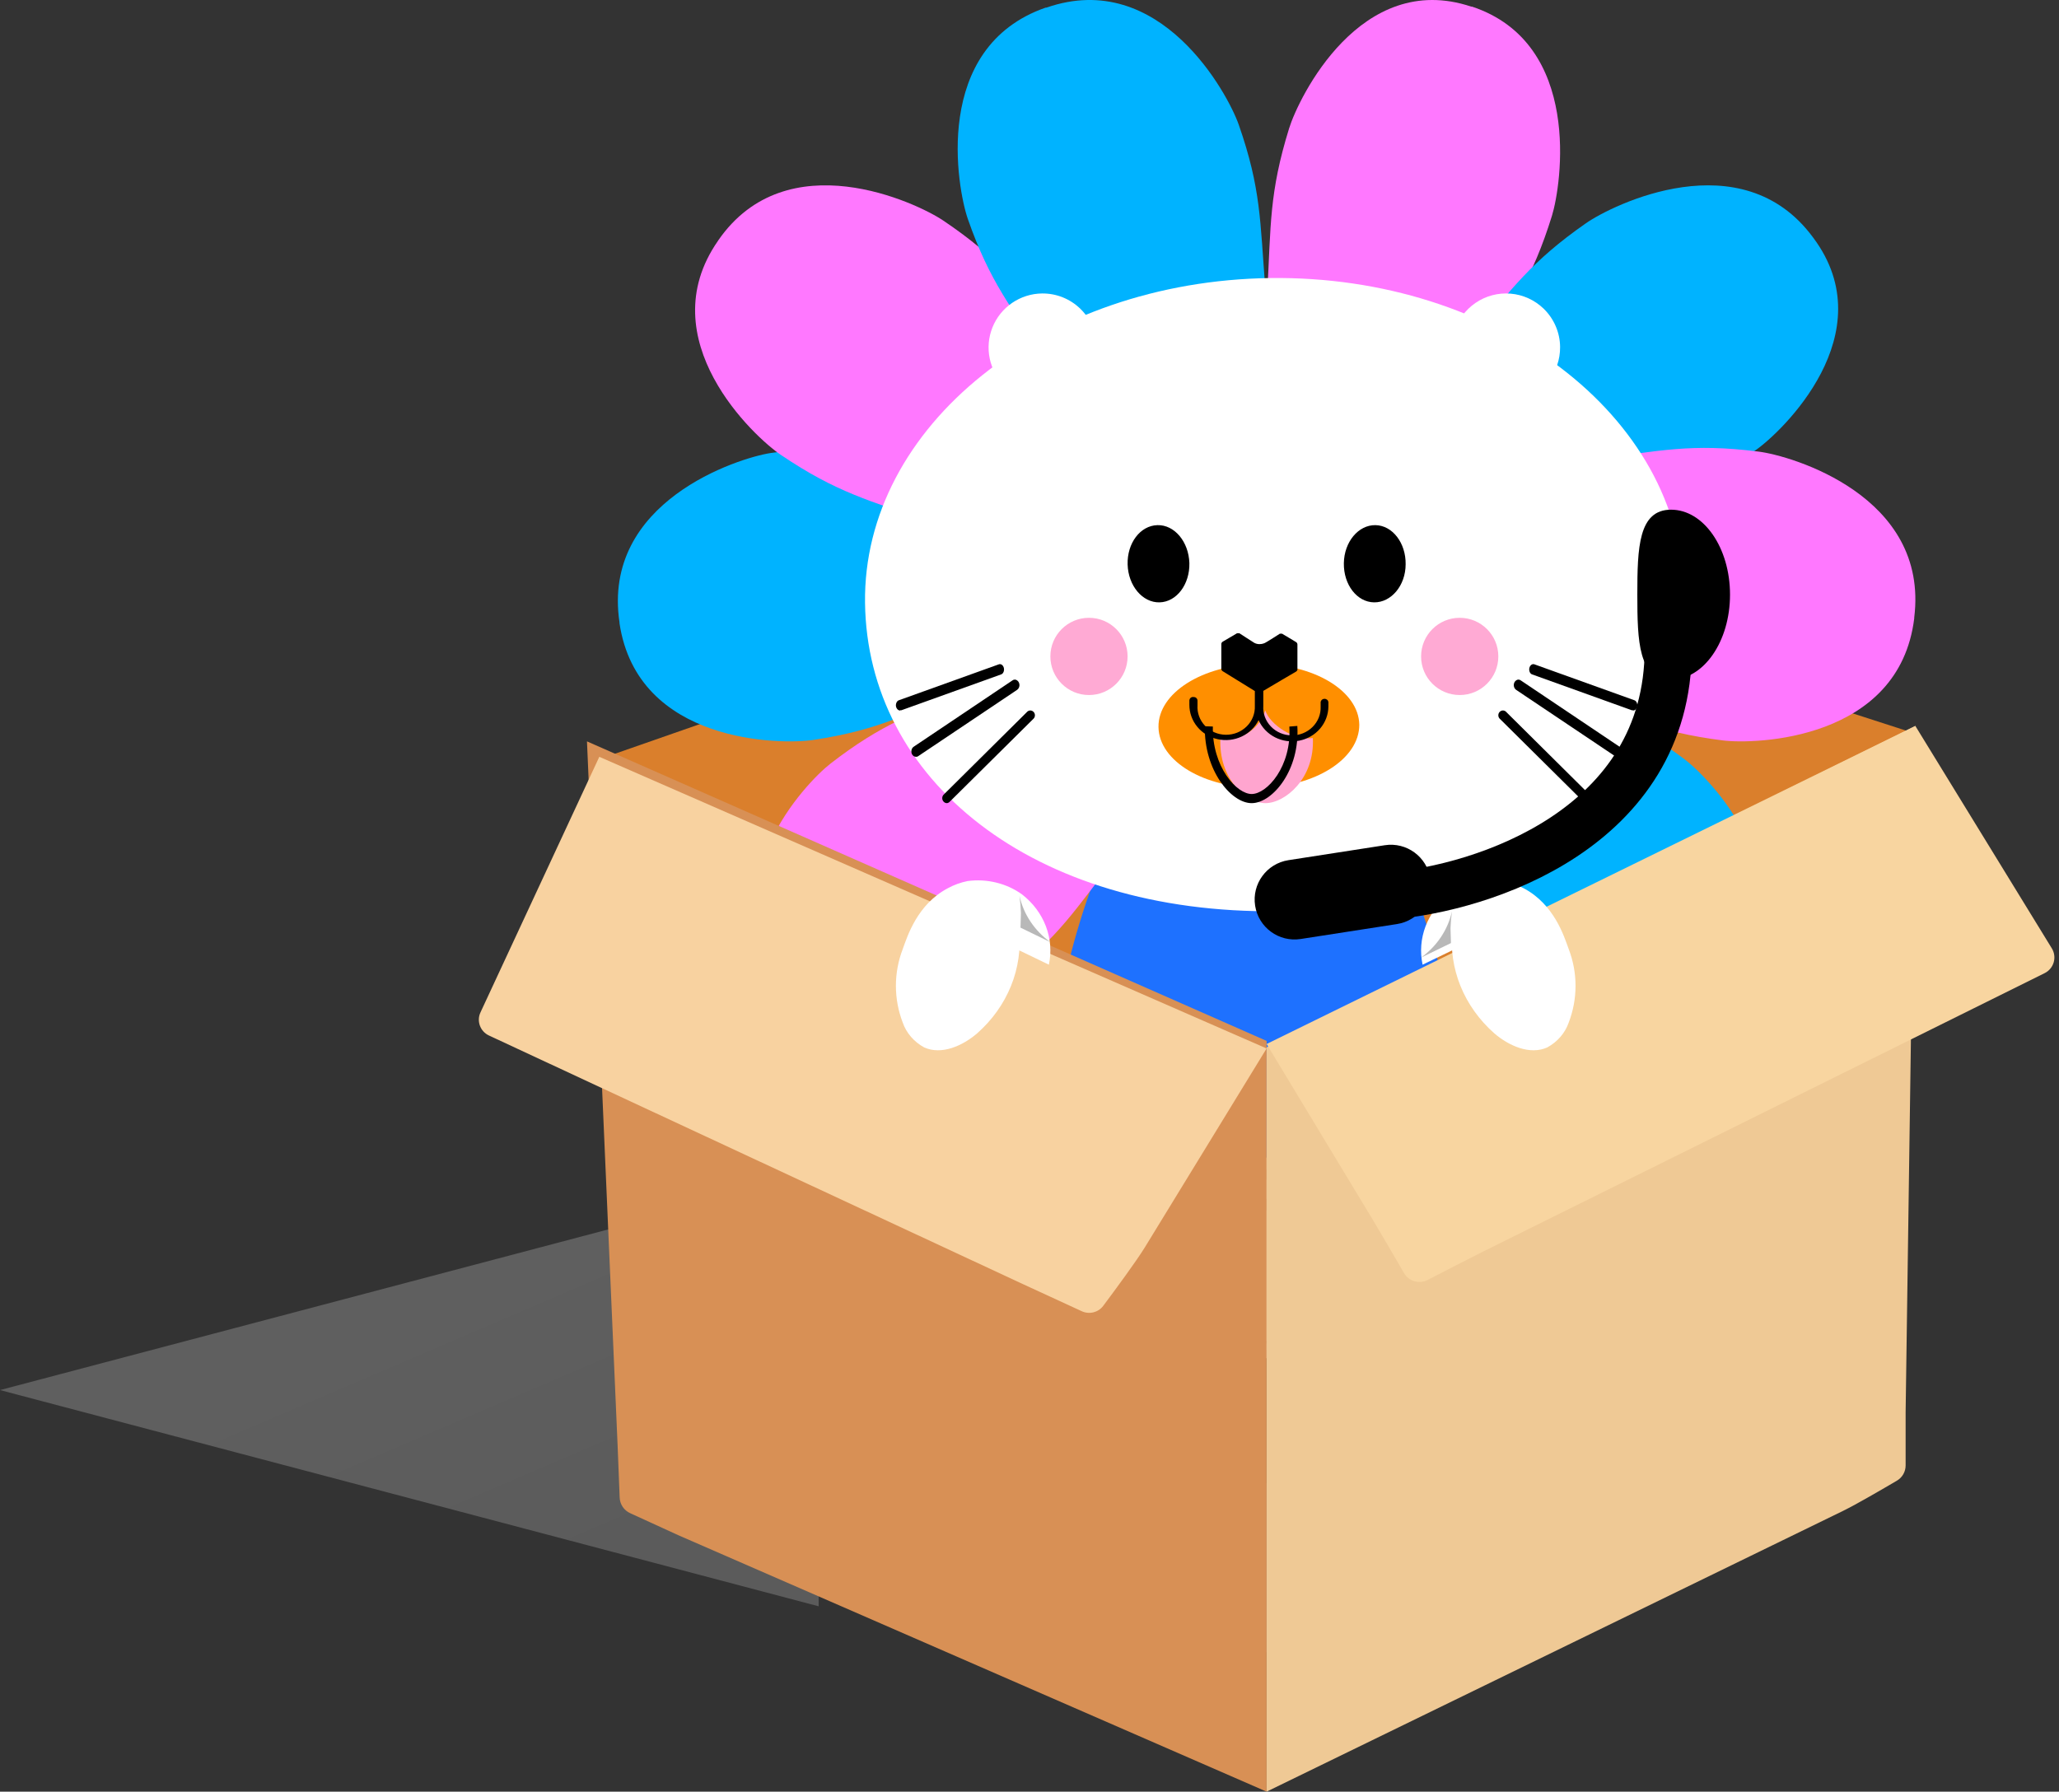 <?xml version="1.0" encoding="UTF-8"?>
<svg width="131px" height="114px" viewBox="0 0 131 114" version="1.1" xmlns="http://www.w3.org/2000/svg" xmlns:xlink="http://www.w3.org/1999/xlink">
    <rect x="0" y="0" width="131" height="114" fill="#333333" stroke="none"/>
    <title>Group 108</title>
    <defs>
        <linearGradient x1="46.991%" y1="39.593%" x2="80.656%" y2="81.038%" id="linearGradient-1">
            <stop stop-color="#C4C4C4" offset="0%"></stop>
            <stop stop-color="#B8B8B8" offset="100%"></stop>
        </linearGradient>
        <linearGradient x1="2.326%" y1="33.633%" x2="102.182%" y2="33.633%" id="linearGradient-2">
            <stop stop-color="#C4C4C4" offset="0%"></stop>
            <stop stop-color="#B8B8B8" offset="100%"></stop>
        </linearGradient>
        <linearGradient x1="232.6%" y1="31.773%" x2="207.893%" y2="32.721%" id="linearGradient-3">
            <stop stop-color="#FFFFFF" offset="59%"></stop>
            <stop stop-color="#B8B8B8" offset="100%"></stop>
        </linearGradient>
        <linearGradient x1="-132.6%" y1="31.773%" x2="-107.893%" y2="32.721%" id="linearGradient-4">
            <stop stop-color="#FFFFFF" offset="59%"></stop>
            <stop stop-color="#B8B8B8" offset="100%"></stop>
        </linearGradient>
    </defs>
    <g id="[Desktop]-Seller-Terms-&amp;-Condition" stroke="none" stroke-width="1" fill="none" fill-rule="evenodd">
        <g id="01.-HC-NEW" transform="translate(-131, -997)">
            <g id="Group-32" transform="translate(117, 972)">
                <g id="Group-108" transform="translate(14, 25)">
                    <polygon id="Path" fill="url(#linearGradient-1)" fill-rule="nonzero" opacity="0.3" style="mix-blend-mode: multiply;" points="52.086 102.207 0 88.448 52.086 74.69"></polygon>
                    <polygon id="Path" fill="#DA7F2C" fill-rule="nonzero" points="38.328 48.238 80.802 33.414 121.862 46.68 80.802 66.828"></polygon>
                    <path d="M78.129,105.155 C92.513,105.155 104.172,102.735 104.172,99.75 C104.172,96.765 92.513,94.345 78.129,94.345 C63.746,94.345 52.086,96.765 52.086,99.75 C52.086,102.735 63.746,105.155 78.129,105.155 Z" id="Path" fill="url(#linearGradient-2)" fill-rule="nonzero" opacity="0.3" style="mix-blend-mode: multiply;"></path>
                    <path d="M70.095,58.258 C67.272,60.99 67.647,66.368 68.193,70.31 C68.55,72.86 67.676,76.506 68.704,77.935 C71.319,81.569 73.067,81.569 78.523,81.569 C83.979,81.569 91.397,81.684 91.397,74.961 C91.397,68.239 91.295,60.437 88.109,57.439 C84.924,54.441 74.743,53.753 70.095,58.258 Z" id="Path" fill="#FFFFFF"></path>
                    <path d="M70.385,54.052 C67.864,59.97 66.272,67.239 67.008,73.614 L93.175,73.707 C94.019,67.883 91.879,62.472 89.236,54.052 L70.385,54.052 Z" id="Path" fill="#1E71FF"></path>
                    <path d="M75.14,73.488 C79.056,74.799 81.396,73.795 85.001,75.707 C88.606,77.621 83.865,71.039 88.569,70.714 C93.273,70.389 90.732,78.006 90.542,81.543 C90.353,85.081 57.739,84.516 60.067,74.811 C62.395,65.107 71.217,72.182 75.14,73.488 Z" id="Path" fill="#D8D8D8"></path>
                    <path d="M75.684,75.043 C79.546,76.266 79.641,73.992 83.217,75.807 C86.792,77.623 83.086,71.981 87.655,71.486 C92.225,70.991 96.622,77.457 89.952,82.383 C83.282,87.31 57.102,83.38 60.202,73.949 C63.302,64.518 71.829,73.851 75.684,75.043 Z" id="Path" fill="#FFFFFF"></path>
                    <path d="M71.691,75.672 C71.691,75.672 67.256,79.856 71.883,85.98 C76.51,92.105 77.546,84.901 77.546,84.901 L77.638,82.628" id="Path" fill="#E6E6E6"></path>
                    <path d="M86.228,71.448 C84.203,72.659 82.411,75.243 79.262,77.174 C76.113,79.105 78.42,73.664 73.853,74.202 C69.284,74.741 73.408,81.376 74.369,84.614 C75.331,87.853 101.182,81.775 100.215,73.451 C99.247,65.128 88.254,70.256 86.228,71.448 Z" id="Path" fill="#D8D8D8"></path>
                    <path d="M86.235,72.111 C83.768,73.943 82.421,75.939 79.268,77.887 C76.117,79.835 78.426,74.34 73.854,74.883 C69.283,75.426 73.409,82.124 74.372,85.391 C75.334,88.657 100.54,84.469 100.239,74.499 C99.938,64.528 88.701,70.273 86.235,72.111 Z" id="Path" fill="#FFFFFF"></path>
                    <path d="M77.886,74.304 C77.397,73.951 76.812,73.75 76.207,73.725 C75.318,73.641 74.426,73.844 73.665,74.304 C72.726,74.743 71.781,76.212 71.241,77.131 C69.996,79.247 71.505,82.208 71.928,83.45 C72.89,85.723 75.056,87.602 76.513,87.458 C78.08,87.307 82.025,85.561 81.526,82.954 C80.287,81.664 81.126,82.844 80.129,81.219 C79.541,80.282 79.964,78.438 79.771,77.779 C79.453,76.703 79.383,75.414 77.886,74.304 Z" id="Path" fill="#D8D8D8" fill-rule="nonzero"></path>
                    <path d="M75.504,73.707 C76.215,73.743 76.905,73.971 77.506,74.369 C78.106,74.766 78.596,75.321 78.927,75.976 C79.738,77.666 78.765,78.984 79.813,80.626 C80.184,81.193 80.639,81.695 81.163,82.113 C81.337,82.338 81.46,82.601 81.522,82.882 C81.585,83.164 81.585,83.456 81.522,83.737 C81.232,84.625 80.652,85.379 79.883,85.868 C79.043,86.469 77.565,87.535 76.372,87.462 C72.514,87.228 70.933,80.663 70.823,79.682 C70.664,78.701 70.8,77.692 71.211,76.794 C72.022,75.217 73.922,73.713 75.504,73.707 Z" id="Path" fill="#FFFFFF" fill-rule="nonzero"></path>
                    <path d="M92.923,81.653 C87.152,84.499 79.603,86.123 79.603,86.123 L79.74,86.483 C87.265,86.022 100.447,81.966 100.239,74.933 C100.223,74.186 100.114,73.444 99.912,72.724 L99.835,72.724 C99.835,72.724 98.7,78.812 92.923,81.653 Z" id="Path" fill="#E6E6E6"></path>
                    <path d="M77.321,82.552 C76.923,81.523 76.118,80.242 75.912,79.724 C75.705,79.206 75.482,78.646 75.335,78.251 C75.091,77.598 74.791,76.741 74.329,76.655 C73.618,76.651 72.919,76.864 72.306,77.271 C72.148,77.444 71.936,77.629 71.8,78.535 C71.709,79.305 71.724,80.086 71.843,80.852 C71.93,81.548 72.088,82.084 72.24,82.836 C72.464,83.617 72.757,84.371 73.116,85.085 C73.445,85.687 73.943,86.147 74.53,86.391 C75.01,86.527 75.512,86.512 75.985,86.348 C76.458,86.184 76.882,85.877 77.212,85.461 C77.292,85.35 77.36,85.227 77.413,85.097 C77.908,84.099 77.451,82.891 77.321,82.552 Z" id="Path" fill="#FFEBFF" fill-rule="nonzero"></path>
                    <path d="M86.445,47.188 C86.029,49.285 82.9,50.541 79.398,49.992 C75.896,49.442 73.363,47.293 73.745,45.191 C74.127,43.089 77.289,41.839 80.791,42.388 C84.294,42.938 86.825,45.097 86.445,47.188 Z" id="Path" fill="#FF8F00" fill-rule="nonzero"></path>
                    <path d="M83.534,47.534 C83.222,50.124 81.095,51.314 79.873,51.073 C78.65,50.832 77.206,48.938 77.76,46.398 C78.943,46.826 80.189,46.427 80.863,45.207 C81.006,46.165 82.304,47.453 83.534,47.534 Z" id="Path" fill="#FFA5CF" fill-rule="nonzero"></path>
                    <path d="M77.617,50.202 C78.01,50.993 78.569,51.467 79.024,51.547 C79.483,51.627 80.172,51.383 80.796,50.788 C81.41,50.204 81.925,49.314 82.045,48.187 L82.552,48.244 C82.416,49.506 81.839,50.51 81.141,51.173 C80.455,51.827 79.613,52.182 78.938,52.064 C78.258,51.944 77.592,51.303 77.164,50.441 C76.729,49.565 76.509,48.409 76.763,47.172 L77.261,47.281 C77.033,48.392 77.231,49.426 77.617,50.202 Z" id="Path" fill="#000000"></path>
                    <path d="M76.08,44.02 C76.113,44.025 76.143,44.037 76.17,44.055 C76.198,44.073 76.221,44.097 76.238,44.125 C76.255,44.152 76.268,44.182 76.274,44.214 C76.279,44.246 76.279,44.279 76.273,44.311 L76.219,44.607 C76.158,44.854 76.147,45.111 76.187,45.362 C76.226,45.612 76.316,45.852 76.45,46.067 C76.584,46.282 76.76,46.467 76.966,46.61 C77.173,46.753 77.406,46.852 77.652,46.901 C77.897,46.95 78.15,46.947 78.395,46.894 C78.639,46.84 78.87,46.736 79.074,46.588 C79.278,46.441 79.45,46.253 79.58,46.036 C79.709,45.818 79.794,45.577 79.829,45.325 L80.006,44.34 L78.227,42.656 C78.203,42.637 78.185,42.613 78.172,42.585 C78.159,42.558 78.152,42.528 78.152,42.498 L78.455,40.819 C78.461,40.789 78.475,40.76 78.495,40.737 C78.515,40.713 78.541,40.695 78.57,40.684 L79.574,40.293 L79.723,40.32 C79.723,40.32 80.437,41.031 80.549,41.133 C80.639,41.208 80.745,41.257 80.859,41.278 C80.961,41.298 81.065,41.297 81.167,41.277 C81.308,41.251 82.267,40.822 82.272,40.823 L82.41,40.849 C82.499,40.923 83.034,41.427 83.196,41.573 C83.218,41.596 83.234,41.623 83.244,41.652 C83.253,41.683 83.255,41.714 83.25,41.745 L82.948,43.424 C82.936,43.451 82.919,43.476 82.897,43.496 C82.874,43.515 82.848,43.53 82.819,43.539 C82.747,43.56 81.154,44.189 80.543,44.428 L80.364,45.418 C80.302,45.665 80.291,45.921 80.33,46.172 C80.37,46.423 80.459,46.663 80.593,46.878 C80.727,47.093 80.902,47.278 81.109,47.421 C81.315,47.565 81.548,47.665 81.793,47.713 C82.039,47.763 82.291,47.761 82.536,47.707 C82.781,47.654 83.012,47.55 83.216,47.403 C83.42,47.256 83.592,47.068 83.722,46.851 C83.852,46.634 83.938,46.393 83.973,46.141 L84.027,45.839 C84.047,45.781 84.086,45.732 84.138,45.701 C84.19,45.67 84.251,45.659 84.311,45.67 C84.37,45.681 84.424,45.713 84.462,45.761 C84.499,45.809 84.519,45.869 84.517,45.93 L84.463,46.232 C84.361,46.766 84.083,47.249 83.673,47.599 C83.263,47.949 82.747,48.145 82.212,48.155 C81.677,48.164 81.154,47.987 80.732,47.652 C80.311,47.316 80.015,46.844 79.896,46.314 C79.584,46.75 79.136,47.065 78.625,47.208 C78.114,47.35 77.57,47.312 77.084,47.099 C76.597,46.886 76.196,46.511 75.947,46.036 C75.697,45.561 75.615,45.013 75.712,44.484 L75.765,44.188 C75.774,44.153 75.79,44.121 75.811,44.093 C75.833,44.065 75.861,44.043 75.891,44.026 C75.921,44.012 75.953,44.004 75.985,44.003 C76.018,44.002 76.05,44.008 76.08,44.02 L76.08,44.02 Z" id="Path" fill="#000000" fill-rule="nonzero"></path>
                    <path d="M73.707,49.544 C73.707,49.544 73.539,51.289 70.97,54.586 C68.401,57.884 67.414,59.568 64.099,62.136 C62.518,63.359 54.71,67.694 49.959,61.977 L49.931,61.938 C45.192,56.227 51.261,49.807 52.842,48.584 C56.157,46.016 58.069,45.434 61.967,43.739 C65.865,42.044 67.661,42.269 67.661,42.269" id="Path" fill="#FF78FF" fill-rule="nonzero"></path>
                    <path d="M66.828,40.459 C66.828,40.459 65.757,41.972 61.766,43.686 C57.775,45.401 56.012,46.431 51.746,47.081 C49.714,47.392 40.564,47.34 39.414,39.653 L39.414,39.602 C38.268,31.904 46.988,29.136 49.027,28.826 C53.292,28.176 55.279,28.624 59.596,29.085 C63.913,29.545 65.373,30.655 65.373,30.655" id="Path" fill="#00B3FF" fill-rule="nonzero"></path>
                    <path d="M65.22,34.356 C65.22,34.356 63.412,34.718 59.33,33.27 C55.249,31.821 53.259,31.357 49.694,28.953 C47.993,27.821 41.321,21.596 45.675,15.332 L45.703,15.287 C50.057,9 58.316,12.888 60.016,14.036 C63.582,16.441 64.738,18.105 67.59,21.33 C70.441,24.556 70.759,26.35 70.759,26.35" id="Path" fill="#FF78FF" fill-rule="nonzero"></path>
                    <path d="M70.793,27.517 C70.793,27.517 69.105,26.748 66.723,23.151 C64.342,19.553 62.997,17.998 61.578,13.936 C60.903,11.996 59.259,3.019 66.526,0.485 L66.577,0.485 C73.839,-2.037 78.139,6 78.815,7.94 C80.233,12.007 80.166,14.044 80.503,18.354 C80.841,22.664 80.036,24.31 80.036,24.31" id="Path" fill="#00B3FF" fill-rule="nonzero"></path>
                    <path d="M90.206,27.517 C90.206,27.517 91.789,26.703 94.013,23.049 C96.238,19.396 97.472,17.812 98.74,13.729 C99.344,11.772 100.703,2.768 93.654,0.421 L93.605,0.421 C86.567,-1.926 82.619,6.218 82.015,8.175 C80.748,12.27 80.862,14.3 80.628,18.615 C80.394,22.931 81.221,24.554 81.221,24.554" id="Path" fill="#FF78FF" fill-rule="nonzero"></path>
                    <path d="M96.194,34.37 C96.194,34.37 98.019,34.682 102.088,33.151 C106.157,31.62 108.152,31.119 111.672,28.663 C113.372,27.489 119.912,21.225 115.372,15.134 L115.338,15.089 C110.805,8.965 102.587,13.029 100.904,14.204 C97.379,16.665 96.257,18.33 93.468,21.581 C90.68,24.833 90.414,26.592 90.414,26.592" id="Path" fill="#00B3FF" fill-rule="nonzero"></path>
                    <path d="M94.345,40.852 C94.345,40.852 95.455,42.343 99.497,43.962 C103.539,45.582 105.342,46.573 109.618,47.113 C111.668,47.371 120.827,47.113 121.789,39.35 L121.789,39.298 C122.751,31.541 113.94,28.988 111.891,28.736 C107.609,28.19 105.594,28.689 101.312,29.246 C97.03,29.804 95.587,31.007 95.587,31.007" id="Path" fill="#FF78FF" fill-rule="nonzero"></path>
                    <path d="M86.483,49.787 C86.483,49.787 86.696,51.549 89.291,54.825 C91.885,58.101 92.952,59.764 96.31,62.299 C97.916,63.495 105.784,67.688 110.349,61.788 L110.382,61.75 C114.953,55.851 108.759,49.502 107.164,48.3 C103.795,45.787 101.886,45.238 97.978,43.625 C94.069,42.011 92.283,42.275 92.283,42.275" id="Path" fill="#00B3FF" fill-rule="nonzero"></path>
                    <path d="M69.776,22.068 C69.784,22.749 69.591,23.416 69.22,23.987 C68.849,24.557 68.318,25.005 67.692,25.273 C67.066,25.542 66.376,25.618 65.706,25.494 C65.037,25.369 64.42,25.049 63.934,24.573 C63.446,24.098 63.112,23.489 62.971,22.823 C62.83,22.157 62.89,21.465 63.143,20.833 C63.396,20.201 63.831,19.659 64.393,19.274 C64.954,18.89 65.617,18.68 66.297,18.673 C67.209,18.662 68.087,19.014 68.739,19.651 C69.391,20.287 69.764,21.157 69.776,22.068 L69.776,22.068 Z" id="Path" fill="#FFFFFF" fill-rule="nonzero"></path>
                    <path d="M99.258,22.079 C99.266,22.874 98.998,23.648 98.5,24.267 C98.001,24.887 97.303,25.315 96.525,25.478 C95.747,25.642 94.936,25.53 94.23,25.163 C93.525,24.795 92.969,24.195 92.656,23.464 C92.344,22.732 92.294,21.915 92.516,21.151 C92.738,20.388 93.219,19.725 93.875,19.275 C94.531,18.825 95.322,18.617 96.115,18.685 C96.907,18.753 97.651,19.094 98.221,19.65 C98.545,19.966 98.804,20.344 98.982,20.761 C99.16,21.178 99.255,21.626 99.258,22.079 Z" id="Path" fill="#FFFFFF" fill-rule="nonzero"></path>
                    <path d="M107.119,37.699 C107.26,48.93 96.851,57.785 81.328,57.979 C65.642,58.179 55.177,49.587 55.036,38.356 C54.895,27.124 66.449,17.875 80.827,17.692 C95.205,17.51 106.978,26.467 107.119,37.699 Z" id="Path" fill="#FFFFFF" fill-rule="nonzero"></path>
                    <path d="M75.672,35.826 C75.703,37.18 74.863,38.299 73.777,38.327 C72.69,38.355 71.781,37.27 71.743,35.916 C71.705,34.561 72.545,33.442 73.638,33.414 C74.73,33.386 75.627,34.471 75.672,35.826 Z" id="Path" fill="#000000" fill-rule="nonzero"></path>
                    <path d="M89.431,35.902 C89.431,37.258 88.511,38.344 87.421,38.327 C86.332,38.311 85.481,37.202 85.5,35.84 C85.519,34.478 86.426,33.397 87.509,33.414 C88.592,33.431 89.45,34.545 89.431,35.902 Z" id="Path" fill="#000000" fill-rule="nonzero"></path>
                    <path d="M86.483,46.116 C86.483,48.289 83.673,50.078 80.15,50.12 C76.627,50.162 73.74,48.435 73.707,46.263 C73.674,44.091 76.517,42.301 80.04,42.259 C83.563,42.217 86.45,43.955 86.483,46.116 Z" id="Path" fill="#FF8F00" fill-rule="nonzero"></path>
                    <path d="M83.528,46.961 C83.655,49.538 81.757,51.103 80.511,51.103 C79.265,51.103 77.523,49.537 77.644,46.961 C78.883,47.15 80.044,46.523 80.504,45.207 C80.805,46.112 82.301,47.117 83.528,46.961 Z" id="Path" fill="#FFA5CF" fill-rule="nonzero"></path>
                    <path d="M78.027,49.343 C78.552,50.126 79.184,50.528 79.646,50.522 C80.111,50.515 80.747,50.106 81.257,49.329 C81.759,48.565 82.11,47.487 82.032,46.231 L82.54,46.19 C82.627,47.596 82.235,48.811 81.664,49.679 C81.103,50.533 80.337,51.094 79.652,51.103 C78.962,51.113 78.195,50.55 77.623,49.697 C77.041,48.83 76.624,47.614 76.657,46.211 L77.166,46.227 C77.136,47.487 77.512,48.575 78.027,49.343 Z" id="Path" fill="#000000"></path>
                    <path d="M75.95,44.352 C75.982,44.351 76.014,44.356 76.044,44.368 C76.074,44.38 76.101,44.398 76.122,44.421 C76.144,44.443 76.162,44.47 76.173,44.498 C76.184,44.526 76.19,44.557 76.189,44.588 L76.189,44.872 C76.173,45.111 76.207,45.351 76.29,45.577 C76.373,45.802 76.502,46.009 76.671,46.186 C76.839,46.362 77.043,46.503 77.27,46.6 C77.496,46.697 77.741,46.749 77.989,46.752 C78.238,46.755 78.484,46.709 78.713,46.617 C78.942,46.525 79.149,46.388 79.322,46.217 C79.495,46.045 79.63,45.841 79.718,45.617 C79.807,45.393 79.847,45.154 79.837,44.915 L79.837,43.971 L77.805,42.716 C77.779,42.703 77.756,42.683 77.739,42.66 C77.722,42.637 77.71,42.61 77.705,42.582 L77.705,40.974 C77.706,40.945 77.714,40.916 77.73,40.89 C77.745,40.865 77.767,40.844 77.793,40.829 L78.704,40.293 L78.854,40.293 C78.854,40.293 79.676,40.829 79.803,40.904 C79.904,40.958 80.017,40.986 80.131,40.985 C80.234,40.986 80.335,40.968 80.431,40.931 C80.564,40.883 81.425,40.32 81.43,40.32 L81.569,40.32 C81.669,40.374 82.28,40.749 82.463,40.856 C82.488,40.873 82.509,40.895 82.523,40.921 C82.538,40.948 82.546,40.977 82.546,41.006 L82.546,42.615 C82.54,42.642 82.527,42.668 82.508,42.69 C82.49,42.713 82.467,42.73 82.441,42.743 C82.374,42.775 80.93,43.633 80.375,43.96 L80.375,44.909 C80.359,45.148 80.393,45.388 80.475,45.614 C80.558,45.84 80.687,46.047 80.855,46.223 C81.023,46.4 81.227,46.541 81.453,46.638 C81.68,46.736 81.925,46.788 82.173,46.791 C82.421,46.794 82.667,46.749 82.897,46.658 C83.126,46.566 83.333,46.43 83.506,46.259 C83.679,46.087 83.815,45.883 83.904,45.659 C83.993,45.436 84.033,45.197 84.023,44.958 L84.023,44.668 C84.032,44.611 84.062,44.559 84.107,44.521 C84.152,44.484 84.211,44.463 84.27,44.463 C84.33,44.463 84.388,44.484 84.433,44.521 C84.479,44.559 84.508,44.611 84.517,44.668 L84.517,44.958 C84.512,45.47 84.325,45.966 83.987,46.361 C83.648,46.756 83.18,47.027 82.659,47.128 C82.139,47.23 81.597,47.155 81.127,46.917 C80.657,46.679 80.286,46.291 80.075,45.821 C79.848,46.279 79.466,46.648 78.993,46.868 C78.52,47.089 77.982,47.147 77.47,47.033 C76.958,46.92 76.501,46.641 76.174,46.243 C75.847,45.846 75.67,45.353 75.672,44.845 L75.672,44.561 C75.675,44.528 75.685,44.495 75.701,44.465 C75.717,44.435 75.74,44.41 75.767,44.389 C75.793,44.371 75.823,44.358 75.855,44.352 C75.886,44.345 75.918,44.345 75.95,44.352 L75.95,44.352 Z" id="Path" fill="#000000" fill-rule="nonzero"></path>
                    <path d="M69.284,44.224 C70.642,44.224 71.741,43.124 71.741,41.767 C71.741,40.41 70.642,39.31 69.284,39.31 C67.928,39.31 66.828,40.41 66.828,41.767 C66.828,43.124 67.928,44.224 69.284,44.224 Z" id="Path" fill="#FFAAD4" fill-rule="nonzero"></path>
                    <path d="M58.262,48.152 C58.213,48.151 58.164,48.136 58.122,48.105 C58.079,48.076 58.044,48.033 58.02,47.981 C58.001,47.942 57.989,47.899 57.985,47.854 C57.98,47.809 57.983,47.764 57.994,47.721 C58.004,47.678 58.021,47.637 58.044,47.602 C58.068,47.566 58.097,47.537 58.13,47.515 L64.416,43.293 C64.46,43.259 64.512,43.241 64.564,43.241 C64.617,43.241 64.669,43.259 64.713,43.293 C64.759,43.325 64.798,43.371 64.824,43.426 C64.85,43.482 64.864,43.545 64.862,43.608 C64.859,43.671 64.842,43.731 64.812,43.782 C64.783,43.834 64.743,43.876 64.697,43.904 L58.4,48.126 C58.357,48.151 58.309,48.161 58.262,48.152 L58.262,48.152 Z" id="Path" fill="#000000" fill-rule="nonzero"></path>
                    <path d="M57.272,45.207 C57.208,45.21 57.146,45.182 57.097,45.129 C57.047,45.076 57.013,45 57.001,44.917 C56.995,44.834 57.011,44.752 57.047,44.685 C57.083,44.617 57.137,44.57 57.197,44.553 L63.559,42.267 C63.623,42.248 63.691,42.261 63.748,42.304 C63.805,42.348 63.849,42.419 63.869,42.503 C63.878,42.544 63.881,42.588 63.878,42.631 C63.875,42.673 63.865,42.714 63.85,42.752 C63.834,42.79 63.814,42.823 63.789,42.85 C63.764,42.877 63.735,42.896 63.704,42.908 L57.347,45.193 L57.272,45.193 L57.272,45.207 Z" id="Path" fill="#000000" fill-rule="nonzero"></path>
                    <path d="M60.243,51.103 C60.204,51.103 60.164,51.094 60.128,51.077 C60.091,51.06 60.059,51.035 60.032,51.003 C59.978,50.945 59.948,50.867 59.948,50.786 C59.948,50.704 59.978,50.626 60.032,50.568 L65.372,45.271 C65.431,45.224 65.503,45.202 65.576,45.208 C65.649,45.214 65.718,45.25 65.767,45.306 C65.818,45.362 65.845,45.436 65.845,45.512 C65.845,45.589 65.818,45.663 65.767,45.718 L60.422,51.015 C60.374,51.066 60.311,51.098 60.243,51.103 Z" id="Path" fill="#000000"></path>
                    <path d="M92.871,44.224 C91.514,44.224 90.414,43.124 90.414,41.767 C90.414,40.41 91.514,39.31 92.871,39.31 C94.228,39.31 95.328,40.41 95.328,41.767 C95.328,43.124 94.228,44.224 92.871,44.224 Z" id="Path" fill="#FFAAD4" fill-rule="nonzero"></path>
                    <path d="M102.911,48.152 C102.96,48.151 103.008,48.136 103.051,48.105 C103.093,48.076 103.129,48.033 103.153,47.981 C103.171,47.942 103.183,47.899 103.188,47.854 C103.192,47.809 103.189,47.764 103.179,47.721 C103.169,47.678 103.151,47.637 103.128,47.602 C103.104,47.566 103.076,47.537 103.043,47.515 L96.757,43.293 C96.712,43.259 96.66,43.241 96.608,43.241 C96.555,43.241 96.503,43.259 96.459,43.293 C96.413,43.325 96.374,43.371 96.347,43.426 C96.322,43.482 96.308,43.545 96.311,43.608 C96.314,43.671 96.33,43.731 96.36,43.782 C96.389,43.834 96.428,43.876 96.476,43.904 L102.773,48.126 C102.815,48.151 102.863,48.161 102.911,48.152 L102.911,48.152 Z" id="Path" fill="#000000" fill-rule="nonzero"></path>
                    <path d="M103.901,45.207 C103.964,45.21 104.026,45.182 104.076,45.129 C104.125,45.076 104.159,45 104.171,44.917 C104.178,44.834 104.161,44.752 104.125,44.685 C104.089,44.617 104.036,44.57 103.976,44.553 L97.614,42.267 C97.55,42.248 97.482,42.261 97.425,42.304 C97.367,42.348 97.324,42.419 97.303,42.503 C97.294,42.544 97.291,42.588 97.295,42.631 C97.298,42.673 97.308,42.714 97.323,42.752 C97.338,42.79 97.359,42.823 97.384,42.85 C97.409,42.877 97.438,42.896 97.468,42.908 L103.825,45.193 L103.901,45.193 L103.901,45.207 Z" id="Path" fill="#000000" fill-rule="nonzero"></path>
                    <path d="M100.928,51.103 C100.969,51.103 101.008,51.094 101.044,51.077 C101.08,51.06 101.113,51.035 101.14,51.003 C101.194,50.945 101.224,50.867 101.224,50.786 C101.224,50.704 101.194,50.626 101.14,50.568 L95.8,45.271 C95.742,45.224 95.669,45.202 95.596,45.208 C95.523,45.214 95.455,45.25 95.405,45.306 C95.355,45.362 95.328,45.436 95.328,45.512 C95.328,45.589 95.355,45.663 95.405,45.718 L100.75,51.015 C100.798,51.066 100.861,51.098 100.928,51.103 Z" id="Path" fill="#000000"></path>
                    <path d="M80.586,66.232 L80.586,114 L43.158,97.684 L40.09,96.28 C39.699,96.101 39.442,95.718 39.425,95.289 C39.391,94.399 39.333,92.878 39.298,92.06 L37.345,47.172 L80.586,66.232 Z" id="Path" fill="#D89055" fill-rule="nonzero"></path>
                    <path d="M80.586,66.639 L121.862,46.19 L121.242,89.848 L121.242,93.243 C121.242,93.641 121.034,94.008 120.692,94.21 C119.812,94.728 118.104,95.724 117.248,96.142 C116.066,96.718 80.586,114 80.586,114 L80.586,66.639 Z" id="Path" fill="#EFC995" fill-rule="nonzero"></path>
                    <path d="M38.13,48.155 L30.568,64.42 C30.311,64.973 30.553,65.629 31.11,65.888 L65.06,81.696 C65.985,82.122 67.775,82.947 68.825,83.431 C69.306,83.652 69.875,83.511 70.19,83.09 C70.949,82.076 72.294,80.252 72.84,79.365 L80.586,66.712 L38.13,48.155 Z" id="Path" fill="#F8D2A0" fill-rule="nonzero"></path>
                    <path d="M80.586,66.428 L87.355,77.634 C87.804,78.381 88.735,79.981 89.33,81.007 C89.632,81.528 90.296,81.72 90.834,81.441 C91.891,80.894 93.543,80.041 94.327,79.651 L130.084,61.921 C130.673,61.629 130.885,60.9 130.543,60.342 L121.86,46.19 L80.586,66.428 Z" id="Path" fill="#F8D5A0" fill-rule="nonzero"></path>
                    <path d="M64.838,59.175 C64.958,60.383 64.782,61.601 64.321,62.738 C63.861,63.874 63.128,64.901 62.178,65.742 C61.25,66.545 59.907,67.146 58.797,66.644 C58.149,66.289 57.664,65.728 57.435,65.066 C56.855,63.553 56.855,61.901 57.435,60.388 C57.736,59.561 58.357,57.546 60.302,56.517 C60.692,56.305 61.115,56.151 61.557,56.061 C62.168,55.979 62.79,56.012 63.386,56.158 C63.982,56.304 64.541,56.56 65.026,56.91 C65.718,57.448 66.241,58.145 66.541,58.932 C66.841,59.718 66.907,60.563 66.733,61.381 L64.342,60.226 L64.838,59.175 Z" id="Path" fill="#FFFFFF" fill-rule="nonzero"></path>
                    <path d="M64.862,57 C65.12,58.173 65.818,59.219 66.828,59.948 L64.927,59.024 C64.936,58.734 64.945,58.408 64.955,58.081 C64.943,57.72 64.912,57.359 64.862,57 L64.862,57 Z" id="Path" fill="url(#linearGradient-3)" fill-rule="nonzero"></path>
                    <path d="M92.404,59.175 C92.283,60.383 92.46,61.601 92.92,62.738 C93.381,63.874 94.114,64.901 95.063,65.742 C95.992,66.545 97.335,67.146 98.445,66.644 C99.093,66.289 99.577,65.728 99.806,65.066 C100.386,63.553 100.386,61.901 99.806,60.388 C99.505,59.561 98.884,57.546 96.939,56.517 C96.55,56.305 96.126,56.151 95.684,56.061 C95.074,55.979 94.452,56.012 93.855,56.158 C93.259,56.304 92.701,56.56 92.215,56.91 C91.524,57.448 91.001,58.145 90.701,58.932 C90.401,59.718 90.335,60.563 90.509,61.381 L92.899,60.226 L92.404,59.175 Z" id="Path" fill="#FFFFFF" fill-rule="nonzero"></path>
                    <path d="M92.379,57.983 C92.121,59.155 91.423,60.202 90.414,60.931 L92.314,60.006 C92.306,59.717 92.296,59.391 92.286,59.064 C92.298,58.702 92.329,58.341 92.379,57.983 L92.379,57.983 Z" id="Path" fill="url(#linearGradient-4)" fill-rule="nonzero"></path>
                    <path d="M110.069,37.836 C110.069,40.822 108.389,43.241 106.317,43.241 C104.244,43.241 104.172,40.822 104.172,37.836 C104.172,34.851 104.244,32.431 106.317,32.431 C108.389,32.431 110.069,34.851 110.069,37.836 Z" id="Path" fill="#000000" fill-rule="nonzero"></path>
                    <path d="M82.326,54.226 L88.529,54.226 C89.931,54.226 91.067,55.362 91.067,56.764 C91.067,58.166 89.931,59.302 88.529,59.302 L82.326,59.302 C80.924,59.302 79.788,58.166 79.788,56.764 C79.788,55.362 80.924,54.226 82.326,54.226 Z" id="Rectangle" fill="#000000" fill-rule="nonzero" transform="translate(85.427, 56.764) rotate(-8.818) translate(-85.427, -56.764) "></path>
                    <path d="M88.448,57 C94.345,56.524 106.138,52.712 106.138,41.276" id="Path" stroke="#000000" stroke-width="3"></path>
                </g>
            </g>
        </g>
    </g>
</svg>